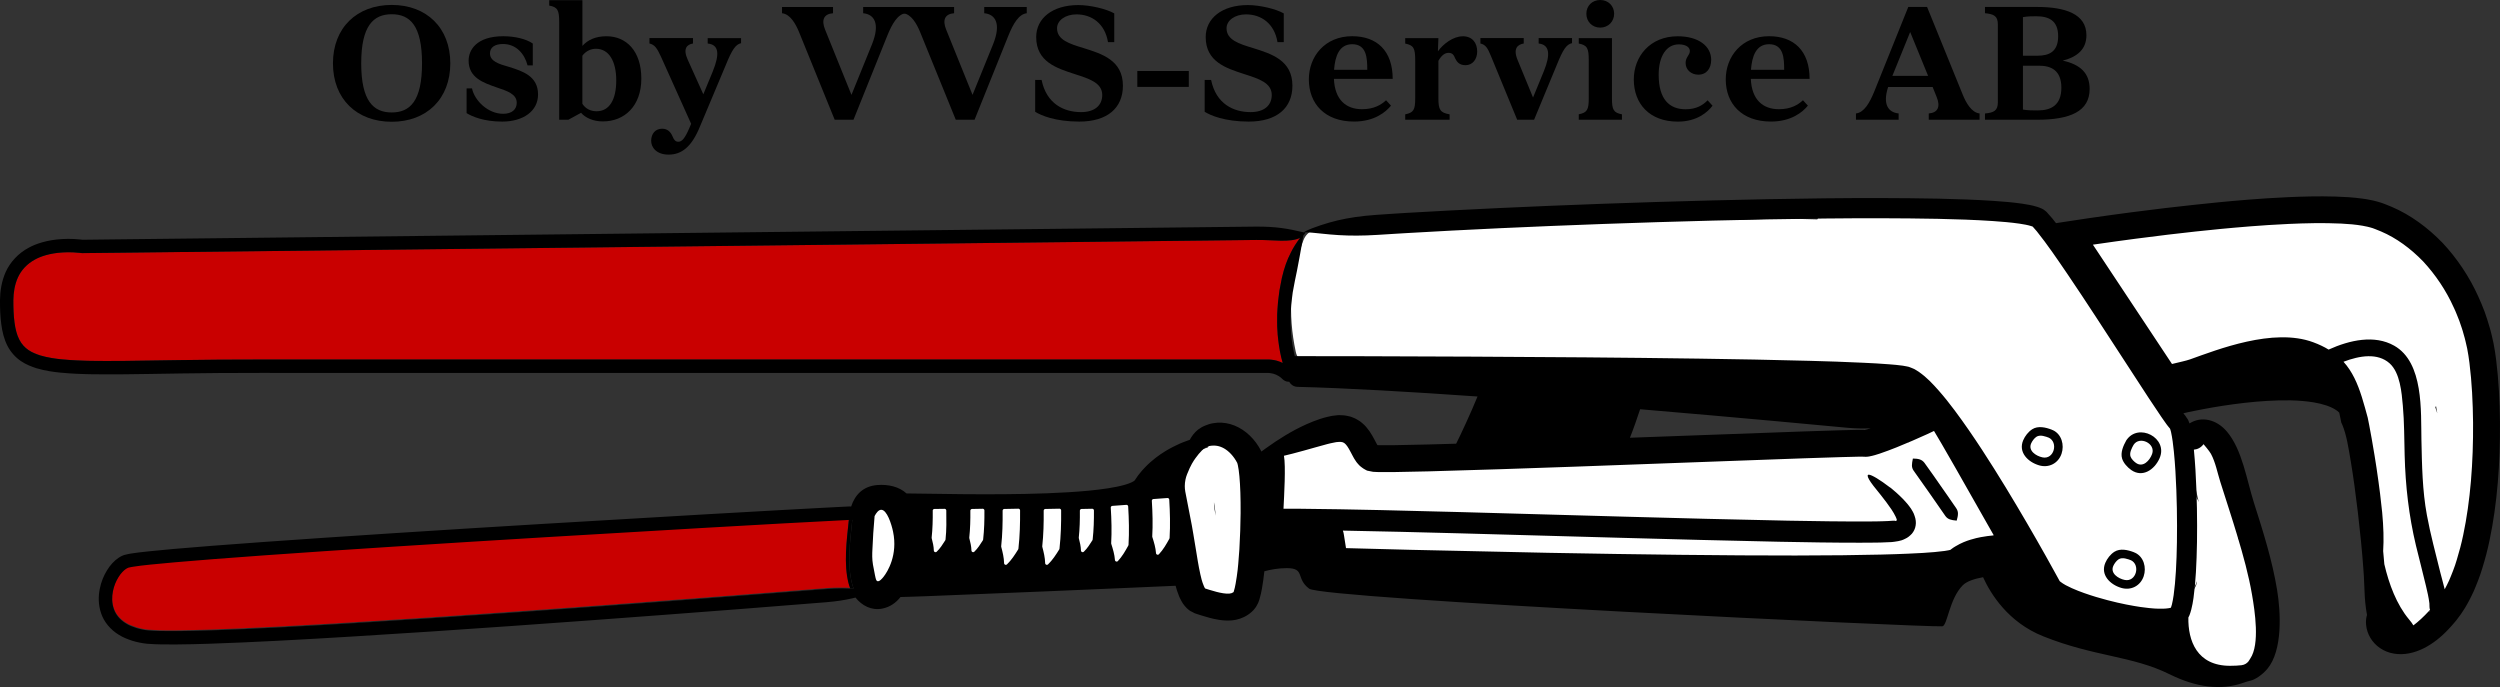 <?xml version="1.0" encoding="UTF-8"?>
<svg xmlns="http://www.w3.org/2000/svg" id="Layer_2" data-name="Layer 2" viewBox="0 0 730.51 200.75">
  <rect x="0" y="0" width="730.51" height="200.75" fill="#333333" stroke="none"/>
  <defs>
    <style>
      .cls-1 {
        stroke: #fff;
        stroke-linecap: round;
        stroke-linejoin: round;
      }

      .cls-1, .cls-2 {
        fill: #fff;
      }

      .cls-3 {
        fill: #c90000;
      }

      .cls-3, .cls-4, .cls-5, .cls-2 {
        stroke-width: 0px;
      }

      .cls-4 {
        fill: #000;
      }

      .cls-5 {
        fill: #f10000;
      }
    </style>
  </defs>
  <g id="Layer_5" data-name="Layer 5">
    <g>
      <path class="cls-2" d="M253.81,148.57c-.71,7.28-1.27,14.56-1.68,21.87-.36,6.43,9.64,6.41,10,0,.41-7.3.97-14.59,1.68-21.87.63-6.4-9.38-6.36-10,0h0Z"></path>
      <path class="cls-2" d="M354.19,129.07c-4.5,6.02-10.57,11.66-9.45,19.73s3.78,16.43,6.72,24.19c1.48,3.91,6.78,5.11,9.14,1.19,6.51-10.83,5.28-23.43,2.79-35.29-.55-2.64-.79-5.24-3.16-6.89-1.95-1.37-4.58-1.73-6.88-1.29-5.02.96-8.01,4.79-8.52,9.71-.66,6.4,9.35,6.35,10,0,.07.14.19.21.35.22l-2.3-2.99c2.33,10.31,4.87,21.88-.92,31.49,3.05.4,6.09.8,9.14,1.19-2.37-6.26-4.33-12.64-5.76-19.18-.75-3.45-1.18-5.13.84-8.14s4.44-5.94,6.64-8.88c3.86-5.16-4.82-10.15-8.63-5.05h0Z"></path>
      <path class="cls-2" d="M397.39,162.47h21.92c6.43,0,6.45-10,0-10h-21.92c-6.43,0-6.45,10,0,10h0Z"></path>
      <path class="cls-2" d="M393.37,162.06c17.83-1.47,35.75-.92,53.43,1.89l1.33-9.82c-9.33-.07-18.66-.15-27.99-.22l1.33,9.82c7.95-3.12,16.15-1.95,24.39-.9s16.9,1.98,25.38,2.65c17.94,1.43,35.95,1.94,53.94,1.51,8.83-.21,17.66-.64,26.47-1.3,7.47-.56,16.19-.28,23.32-2.78,6.04-2.12,9.3-7.41,7.1-13.66-2.79-7.91-8.06-15.54-11.99-22.95-1.02-1.93-3.59-2.88-5.65-2.3-2.29.65-3.9,1.75-5.43,3.55-.62.73-1.4,1.7-1.81,2.55l-.7,1.05c1.57-1.2,2.55-.07,2.94,3.38.99-2.98-1.68-6.5-4.82-6.33-36.3,1.95-72.59,4.17-108.91,5.82-8.79.4-17.59.64-26.38.29-4.54-.18-9.09-.5-13.61-1.06s-7.2-1.11-10.59-4.22c-4.92-4.51-11.45-5.04-16.92-1.06-5.78,4.21-6.98,11.54-6.7,18.24.11,2.59,2.2,5.15,5,5,32.13-1.71,64.16,1.54,96.07,4.92,16.32,1.73,32.64,3.48,49.01,4.57,8.01.53,16.03.91,24.06,1.05,6.38.11,13.93.95,19.67-2.44,13-7.66,3.32-27.57-10.79-22.61-5.01,1.76-4.64,10.17,1.33,9.82,6.47-.38,12.99-1.04,19.47-1.13,1.58-.02,5.35-.35,3.82,1.58-1.83,2.31-7,.07-9.2-.58-12.56-3.71-25.46-3.93-38.46-4.26-28.82-.73-57.65-1.47-86.47-2.2l1.33,9.82c35.88-6.05,72.46-6.91,108.61-2.83v-10c-27.79,1.15-55.6,1.68-83.41,1.54-13.57-.06-27.15-.29-40.72-.66-6.95-.19-13.9-.42-20.85-.7-3.31-.13-6.62-.27-9.92-.42-1.98-.09-3.97-.18-5.95-.28l-1.98-.1c-2.36-.77-3.25.34-2.67,3.35,4.71-4.4-2.37-11.46-7.07-7.07-4.28,4-2.46,10.61,2.78,12.72,3.3,1.33,7.44,1.03,10.93,1.19,3.97.19,7.94.36,11.91.52,16.21.65,32.43,1.09,48.65,1.3,32.78.43,65.56-.06,98.31-1.41,6.56-.27,6.28-9.29,0-10-37.09-4.18-74.47-3.01-111.27,3.19-5.72.96-4.11,9.68,1.33,9.82,18.55.47,37.11.95,55.66,1.42,17.57.45,35.53-.12,53,1.83,7.75.86,15.49,4.8,23.25,4.67,6.17-.1,12.56-4.65,12.98-11.16,1.04-16.18-25.19-10.69-34.05-10.17l1.33,9.82c3.86-1.36,6.17,2.62,2.31,4.76-2.62,1.45-7.09.72-10,.7-8.35-.06-16.7-.39-25.03-.91-16.38-1.01-32.7-2.72-49.01-4.45-32.87-3.49-65.86-6.99-98.96-5.23l5,5c-.14-3.24-.4-7.59,2.32-9.92,2.97-2.55,4.4.26,6.58,2.08,5.26,4.42,12.64,4.67,19.2,5.29,15.91,1.52,31.92.6,47.83-.25,32.39-1.74,64.79-3.48,97.18-5.22-1.61-2.11-3.21-4.22-4.82-6.33-1.55,4.64,2.19,8.57,6.77,8.84,2.29.14,4.53-.48,6.32-1.94,1.29-1.05,2.79-4.73,4.22-5.13l-5.65-2.3c1.79,3.38,3.59,6.77,5.38,10.15,1.65,3.12,4.53,6.75,5.38,10.15.48,1.91.36,1.65-1.76,2.18-1.65.41-3.43.48-5.11.65-3.91.39-7.82.75-11.73,1.05-15.33,1.2-30.72,1.72-46.09,1.56s-30.75-.99-46.05-2.5c-13.77-1.36-29.26-5.77-42.66-.52-5,1.96-4.68,9.77,1.33,9.82,9.33.07,18.66.15,27.99.22,5.46.04,7.03-8.91,1.33-9.82-18.59-2.96-37.32-3.79-56.09-2.25-6.37.52-6.42,10.53,0,10h0Z"></path>
      <path class="cls-2" d="M388.27,100.15c-2-9.29-1.12-18.37,2.22-27.24,2.27-6.03-7.39-8.63-9.64-2.66-3.96,10.51-4.58,21.6-2.22,32.55,1.35,6.29,10.99,3.63,9.64-2.66h0Z"></path>
      <path class="cls-2" d="M386.02,78.04c27.67-.32,55.24-2.91,82.5-7.66,6.33-1.1,3.65-10.74-2.66-9.64-26.39,4.59-53.07,7-79.85,7.3-6.43.07-6.45,10.07,0,10h0Z"></path>
      <path class="cls-2" d="M403.54,65.97c-5.22-1.21-10.36-1.25-15.6-.22-2.65.52-4.17,3.69-3.49,6.15.76,2.77,3.49,4.02,6.15,3.49,3.43-.68,6.89-.57,10.29.22,6.26,1.46,8.93-8.18,2.66-9.64h0Z"></path>
      <path class="cls-2" d="M386.48,79.51c-.39,7.97-.79,15.93-1.18,23.9-.16,3.3,3.32,5.62,6.33,4.82,8.7-2.3,17.5-.12,26.19,1.18,8.72,1.3,17.49,2.29,26.28,3.03,17.68,1.48,35.42,1.97,53.14,2.48,17.74.51,35.48,1.03,53.17,2.54,1.93.17,3.85.34,5.78.53,2.18.22,5.75-.05,7.74.85,1.79.81,1.74,1.09,2.36,2.89.68,1.99,1.18,4.01,1.96,5.97,2.68,6.72,6.58,12.64,11.59,17.86,4.47,4.65,11.53-2.43,7.07-7.07-5.87-6.11-8.79-12.81-11.31-20.72-2.72-8.53-9.67-8.77-17.48-9.58-18.94-1.96-37.98-2.61-57-3.16-19.02-.55-38.05-1.01-57.01-2.59-9.79-.82-19.52-2-29.23-3.55-8.69-1.39-17.25-2.58-25.9-.29l6.33,4.82c.39-7.97.79-15.93,1.18-23.9.32-6.43-9.68-6.42-10,0h0Z"></path>
      <path class="cls-2" d="M562.77,102.79c-10.84-4.63-22.78-4.36-34.37-4.93-12.54-.62-25.09-1.16-37.63-1.64-26.09-.99-52.18-1.66-78.29-2.04-2.97-.04-5.95-.07-8.92-.12-1.95-.03-6.73.52-8.3-1.06-3.59-3.6,2.64-7.89,5.66-8.7,5.23-1.42,11.22-.48,16.56-.54,6.23-.07,12.44-.54,18.61-1.39,12.18-1.67,23.24-6.01,35.05-9.06,12.72-3.29,25.6-.83,38.29,1.32,27.61,4.67,55.23,9.58,82.01,17.89l1.33-9.82c-66.63,1.41-133.27,2.81-199.9,4.22l4.82,6.33c1.33-3.65,10.95-2.37,13.67-2.35,6.89.05,13.77.05,20.66-.02,13.77-.13,27.54-.51,41.31-1.12,13.43-.6,26.86-1.43,40.26-2.49,6.87-.54,13.72-1.17,20.58-1.81,6.32-.59,13.08-1.42,18.93,1.58l3.85-9.14c-40.64-7.25-83.07-10.63-123.03,2.01.89,3.21,1.77,6.43,2.66,9.64,22.08-8.34,45.24-13.56,68.81-15.11,11.53-.76,23.11-.7,34.63.21,8.46.66,23.22.29,28.78,8.13l2.99-7.34c-7.72,1.15-15.44,2.31-23.16,3.46-6.34.95-3.65,10.59,2.66,9.64,7.72-1.15,15.44-2.31,23.16-3.46,3.06-.46,4.71-4.91,2.99-7.34-6.46-9.11-17.02-10.82-27.43-12.09-12.98-1.57-26.08-2.06-39.14-1.5-26.29,1.14-52.31,6.47-76.93,15.77-5.91,2.23-3.58,11.62,2.66,9.64,38.23-12.09,78.82-8.94,117.72-2.01,5.2.93,9.26-6.37,3.85-9.14-12.83-6.57-28.91-2.4-42.6-1.3-16.02,1.29-32.06,2.26-48.12,2.89-15.73.62-31.47.93-47.21.93-10.61,0-27.53-3.04-32.16,9.65-1.11,3.05,1.77,6.39,4.82,6.33,66.63-1.41,133.27-2.81,199.9-4.22,5.68-.12,6.74-8.14,1.33-9.82-26.79-8.31-54.4-13.22-82.01-17.89-12.94-2.19-26-4.67-39.1-2.31s-25.78,8.29-39.44,10.04c-6.58.84-13.23,1.13-19.86,1.05-6.22-.08-12.6-.46-18.48,1.95-8.08,3.31-14.11,13.63-9.06,21.89,2.67,4.36,7.51,5.94,12.35,6.33,6.92.56,13.98.24,20.92.36,14.54.24,29.07.57,43.61,1,15.85.47,31.71,1.05,47.55,1.74,7.92.35,15.84.72,23.77,1.13,7.74.39,16.12.17,23.38,3.27,5.85,2.5,10.95-6.11,5.05-8.63h0Z"></path>
      <path class="cls-2" d="M458.29,103.88c42.59-.15,85.12-2.77,127.41-7.85,6.31-.76,6.39-10.77,0-10-42.28,5.08-84.82,7.71-127.41,7.85-6.43.02-6.45,10.02,0,10h0Z"></path>
      <path class="cls-2" d="M537.31,100.95c8.04,1.41,16.08,2.8,24.11,4.23,1.35.24,4.13.41,5.2,1.43s1.27,3.89,1.71,5.3c1.38,4.46,2.75,8.91,4.13,13.37,1.93,6.25,10.7,3.6,9.64-2.66-1.54-9.12-6.33-17.33-13.52-23.15-3.03-2.45-8.88-1.21-8.54,3.54,1.7,23.73,21.73,36.39,34.03,54.5,5.8,8.55,8.69,18.61,18.84,23.14,8.62,3.85,18.95,3.56,28.13,2.29,10.33-1.42,12.61-12.24,9.8-20.95-3.03-9.38-10.8-16.5-13.15-26.11-1.24-5.07-1.38-10.36-3.21-15.3s-5.11-8.96-8.98-12.43c-8.48-7.59-16.75-14.15-22.7-24.12-2.93-4.9-4.32-10.88-7.51-15.53-3.51-5.13-9.61-4.97-15.18-5.21-14.89-.62-29.77-1.24-44.66-1.86-6.43-.27-6.42,9.73,0,10,11,.46,22,.92,33.01,1.38,4.85.2,9.71.35,14.56.61,3.15.17,4.03.51,5.22,3.42.89,2.18,1.78,4.35,2.81,6.47,4,8.24,9.54,15.84,16.09,22.24,5.65,5.52,14.21,9.92,17.55,17.38,1.84,4.11,2,8.82,2.84,13.19s2.48,8.62,4.7,12.6c3.51,6.3,10.47,13.57,9.71,21.3-.41,4.21-5.43,3.42-8.76,3.57-4.37.2-8.84.2-13.09-.94-9.15-2.46-11.48-10.82-15.99-18.06-10.58-16.99-32.51-30.05-34.05-51.59l-8.54,3.54c6.05,4.9,9.65,11.05,10.95,18.74l9.64-2.66c-1.67-5.41-3.31-10.84-5.02-16.24-1.29-4.08-2.88-7.47-6.97-9.31s-9.08-2.07-13.45-2.84c-5.56-.98-11.13-1.95-16.69-2.93-6.29-1.11-9,8.53-2.66,9.64h0Z"></path>
      <path class="cls-2" d="M553.21,72.31c10.47.01,23.77-.11,30.34,9.63,3.58,5.31,12.25.31,8.63-5.05-8.87-13.15-24.39-14.57-38.97-14.59-6.43,0-6.44,9.99,0,10h0Z"></path>
      <path class="cls-2" d="M584.2,77.09c-1.35-3.13-3.06-6.05-5.14-8.75-1.88,2.45-3.76,4.9-5.65,7.34.69.22,1.39.44,2.08.66,2.57.82,5.45-.96,6.15-3.49.74-2.69-.91-5.33-3.49-6.15-.69-.22-1.39-.44-2.08-.66-1.89-.6-4.11.26-5.26,1.79-1.08,1.45-1.61,3.97-.39,5.55,2.08,2.71,3.79,5.62,5.14,8.75,1.07,2.48,4.71,3.04,6.84,1.79,2.56-1.5,2.87-4.35,1.79-6.84h0Z"></path>
      <path class="cls-2" d="M586.5,72c13.17,13.34,22.81,29.43,30.56,46.41,3.99,8.75,7.46,17.73,10.73,26.77,1.44,3.98,10.54,23.82,1.23,24.11-3.94.12-7.76-4.88-10.15-7.43-3.47-3.71-6.92-7.44-10.3-11.23-6.29-7.03-12.38-14.26-17.76-22.02s-10.05-15.78-13.37-24.48c-.3-.79-.64-2.39-1.14-3.16-1.82-2.8.41-.84-.67-.35,1.76-.8,4.78-.45,6.62-.16,4.89.78,9.48,3.26,13.15,6.53,8.37,7.45,13.22,18.44,17.57,28.54,4.77,11.08,8.95,22.44,13.34,33.67l2.3-5.65c-2.32,1.16-7.04-5.28-8.26-6.65-2.98-3.32-5.97-6.65-8.95-9.97-5.5-6.12-11.03-12.22-16.48-18.39s-10.88-12.44-15.57-19.22c-2.28-3.29-4.49-6.84-5.81-10.64-.9-2.6-2.84-8.91-.48-11.13l-3.54,1.46c1-.1,5.61,5.3,7.03,6.74,2.73,2.77,5.39,5.62,7.98,8.53,5.44,6.14,10.54,12.57,15.24,19.28,9.11,13,16.77,26.94,23,41.54,2.62-2.02,5.24-4.04,7.85-6.06-24.04-19.96-43.94-44.19-58.78-71.69-2.62,2.02-5.24,4.04-7.85,6.06,17.01,15.06,31.8,32.28,44.01,51.43,2.94,4.62,10.89,1.76,9.14-3.85-6.1-19.58-12.2-39.15-18.3-58.73-1.61-5.16-10.21-4.53-9.82,1.33.91,13.76,10.28,23.62,17.72,34.47,8.26,12.05,15.24,24.98,20.76,38.51,2.4,5.88,12.08,3.31,9.64-2.66-5.17-12.68-11.33-24.88-18.77-36.39-6.64-10.26-18.5-21.14-19.35-33.93l-9.82,1.33c6.1,19.58,12.2,39.15,18.3,58.73l9.14-3.85c-12.65-19.85-27.94-37.86-45.57-53.46-4.21-3.72-10.62.93-7.85,6.06,15.21,28.17,35.72,53.26,60.35,73.71,4.52,3.76,10.08-.83,7.85-6.06-12.07-28.29-29.77-54.14-51.94-75.49-4.29-4.13-11.14-9.2-15.32-1.79-3.45,6.12-1.92,14.58.58,20.7,6.18,15.18,19.21,27.82,30,39.82,6.61,7.36,13.19,14.75,19.83,22.08,5.06,5.59,11.45,10.61,19.1,6.78,1.8-.9,3.06-3.71,2.3-5.65-4.94-12.64-9.64-25.41-15.12-37.83-4.88-11.09-10.61-22.63-20.25-30.37-7.52-6.05-20.87-11.5-30.3-6.38-10.35,5.62.62,22.83,4.38,29.64,5.62,10.19,12.68,19.54,20.17,28.43,4.01,4.76,8.17,9.38,12.39,13.95,3.91,4.25,7.69,8.94,12.56,12.15,9,5.93,20.35,2.42,22.86-8.52,1.29-5.62-.3-11.14-2.12-16.44-1.99-5.79-4.09-11.55-6.27-17.28-9.59-25.11-21.57-49.62-40.66-68.96-4.53-4.59-11.6,2.48-7.07,7.07h0Z"></path>
      <path class="cls-2" d="M638.49,132.87c6.61,17.53,7.54,36.23,2.46,54.28-1.76,6.26,7.55,8.68,9.64,2.66,3.47-10,4.68-20.51,3.49-31.03l-9.32,2.52c3.37,5.56,5.99,11.4,7.67,17.69.34,1.27,2.24,6.76.72,7.2-2.61.76-5.43-4.75-5.91-6.39-1.09-3.74-7.34-5.35-9.14-1.19-2.74,6.31-2.02,15.62,4.94,19.18,7.99,4.08,13.11-7.68,14.41-13.62h-9.64c.95,2.67,1.73,5.38,2.07,8.2.77,6.31,10.78,6.38,10,0-.46-3.76-1.15-7.28-2.43-10.86-1.53-4.31-8.51-5.18-9.64,0-.5,2.27-1.51,6.8-3.9,7.81l3.85-.5c-1.67-.33-1.45-4.15-1.01-5.16l-9.14-1.19c1.59,5.44,5.12,10.02,10.35,12.4,4.78,2.17,11.14,2.19,14.38-2.58s.77-12.5-.72-17.61c-1.9-6.48-4.72-12.66-8.22-18.43-2.37-3.91-9.9-2.67-9.32,2.52,1.1,9.74.09,19.11-3.13,28.37l9.64,2.66c5.51-19.62,4.73-40.52-2.46-59.6-2.25-5.97-11.92-3.38-9.64,2.66h0Z"></path>
      <path class="cls-2" d="M711.94,181.1c-1.19-9.4-2.39-18.8-3.58-28.2-.8-6.34-9.36-6.51-10,0-.48,4.87-1.69,9.52-3.4,14.1l9.82,1.33c-.27-11.87-1.45-23.69-3.57-35.38-1.02-5.62-2.27-11.19-3.74-16.71-1.34-5.01-2.66-10.43-6.11-14.46-6.44-7.53-19.32-8.69-28.57-8.61-5.08.05-10.23.68-15.17,1.88-2.55.62-4.99,1.48-7.47,2.33-4.73,1.64-5.6-.91-7.95-4.51-3.22-4.92-6.44-9.84-9.66-14.75-.65-.99-1.36-2.48-2.15-3.28-2.29-2.33-.36-1.47-2.46-.36,2.35-1.24,7.66-.91,10.26-1.14,12.11-1.09,24.29-1.42,36.45-.99,5.76.21,11.51.59,17.24,1.14,5.4.52,11.85.58,16.6,3.53,8.33,5.17,12.57,17.97,15.29,26.84,7.1,23.14,5.53,48.68-4.74,70.63h8.63c-7.91-14.24-12.58-29.51-14.66-45.64-1.43-11.14-2.8-23.87-11.24-32.19-9.7-9.55-22.86-7.41-35.04-5.64-6.39.93-13.39,1.76-19.33-1.37s-9.87-9.27-10.32-15.89l-5,5c15-1.61,30.05-3.28,45.15-3.43,13.09-.13,25.44,2.01,33.18,13.62,14.79,22.21,15.84,53.62,8.71,78.54l8.36-2.21c-8.22-9.16-12.24-20.8-14.49-32.72-2.07-10.96-.78-23.64-5.41-33.92-5.04-11.18-17.24-13.91-28.42-14.25-11.76-.36-28.61,2.37-36.08-9.37l-4.32,7.52c10.53.14,19.32,7.69,29.85,8.49,8.1.62,23.03-5.76,27.93,3.36,2.34,4.36,2.75,9.93,3.85,14.69,1.36,5.87,2.96,11.68,4.79,17.41,3.62,11.31,8.21,22.3,13.54,32.91,2.51,5,11.08,1.51,9.14-3.85-7.34-20.31-12.48-41.35-15.06-62.8l-9.82,1.33c4.72,16.57,10.15,32.91,16.27,49.01,2.25,5.91,11.74,3.51,9.64-2.66-6.37-18.71-12.74-37.42-19.12-56.14l-9.64,2.66c4.08,10.51,9.1,20.51,15.27,29.96,3.06,4.69,10.54,1.78,9.14-3.85-2.25-9.03-4.74-18.3-10.5-25.81s-14.17-12.16-23.21-14.28c-10.56-2.48-21.39-1.5-31.99.19-4.34.69-9.17.86-11.9,4.8-2.11,3.06-1.79,7.38,1.87,9.09,5.8,2.71,10.88-5.91,5.05-8.63l-.68-.32,2.3,2.99c-1.64,2.73-1.25,3.58,1.18,2.54l1.93-.34c1.94-.33,3.88-.66,5.82-.93,4.08-.57,8.21-.93,12.33-.93,6.5,0,13.09.95,19.02,3.75,12.42,5.86,16.07,18.18,19.15,30.55l9.14-3.85c-5.68-8.7-10.5-17.88-14.26-27.57-2.28-5.88-11.75-3.53-9.64,2.66,6.37,18.71,12.74,37.42,19.12,56.14l9.64-2.66c-6.13-16.1-11.55-32.44-16.27-49.01-1.48-5.2-10.52-4.45-9.82,1.33,2.7,22.37,7.76,44.26,15.42,65.46l9.14-3.85c-6.03-12.01-10.94-24.51-14.62-37.44-1.69-5.94-2.99-11.94-4.31-17.97-1.11-5.09-2.75-10.34-6.6-14.06-8.48-8.2-19.88-4.01-30.19-3.78-11.59.25-21.17-8.4-32.88-8.56-3.7-.05-6.36,4.32-4.32,7.52,6.44,10.11,17.89,13.65,29.33,14.22s31.5-3.55,35.64,10.98c1.62,5.67,1.49,11.81,2.15,17.65s1.56,11.89,2.95,17.71c2.82,11.73,7.81,22.7,15.91,31.72,2.57,2.87,7.37,1.25,8.36-2.21,4.35-15.2,5.6-31.09,3.53-46.78-1.84-13.97-5.89-29.14-14.15-40.78-8.32-11.73-20.44-16.45-34.46-17.16-17.15-.87-34.58,1.51-51.6,3.33-2.54.27-5.2,2.07-5,5,.9,12.99,9.99,24.75,23.07,27.38,6.42,1.29,12.85.46,19.24-.48,6.68-.98,14.42-2.8,20.9.05,11.48,5.05,11.84,21.63,13.25,32.19,2.2,16.45,7.44,32.13,15.5,46.64,1.71,3.08,7.03,3.44,8.63,0,10.04-21.46,12.9-45.45,8.2-68.69-2.27-11.2-6.33-22.81-12.61-32.42-2.83-4.33-6.39-8.39-11.06-10.79-5.37-2.76-11.54-3.23-17.44-3.85-13.37-1.42-26.83-1.91-40.27-1.45-7.04.24-14.07.73-21.07,1.48-4.47.48-11.26.21-13.77,4.93-2.77,5.22,1.52,10.26,4.26,14.43,3.93,6.01,7.74,12.12,11.81,18.03,3.07,4.47,6.59,7.71,12.41,7.04,6.23-.72,12.02-3.92,18.37-4.68,7.09-.85,14.42-.4,21.3,1.56,8.03,2.29,8.94,9.33,10.76,16.54,3.86,15.29,5.88,30.9,6.24,46.66.13,5.87,7.89,6.49,9.82,1.33,2.04-5.45,3.19-10.98,3.76-16.76h-10c1.19,9.4,2.39,18.8,3.58,28.2.8,6.3,10.81,6.38,10,0h0Z"></path>
      <path class="cls-2" d="M708.88,181.23c-3.76-7.93-3.89-16.52-1.01-24.74,2.13-6.09-7.53-8.7-9.64-2.66-3.78,10.81-2.85,22.16,2.02,32.45,2.75,5.81,11.38.74,8.63-5.05h0Z"></path>
      <g>
        <path class="cls-3" d="M248.46,171.76c-.33-.02-.67-.04-1.02-.05-.75-.03-1.52-.04-2.33-.02-1.2,0-2.49.07-3.92.17-4.59.36-13.79,1.08-24.99,1.95-27.42,2.12-59.77,4.54-90.72,6.6-15.48,1.03-30.61,1.97-44.59,2.7-6.99.36-13.7.66-20.02.87-3.15.1-6.21.18-9.15.2-.33,0-.67.01-1,0-.56,0-1.12.01-1.67.01-1.99-.01-3.91-.05-5.68-.2-.64-.05-1.17-.13-1.79-.27-.61-.11-1.17-.28-1.74-.44-1.1-.36-2.16-.76-3.04-1.33-1.78-1.09-3.01-2.59-3.55-4.27-.58-1.67-.58-3.45-.26-5.05.3-1.6.92-3.03,1.62-4.16.69-1.14,1.51-1.98,2.21-2.45.17-.11.34-.21.49-.27.15-.06.29-.13.51-.16.42-.07.68-.17,1.12-.21.8-.12,1.41-.2,1.82-.26.42-.05.63-.08.63-.08,0,0,3.45-.42,9.68-.95,6.22-.55,15.18-1.25,26.08-2.03,21.8-1.56,51.36-3.44,82.33-5.31,15.49-.91,31.33-1.84,46.73-2.75,7.7-.43,15.29-.86,22.67-1.28,6.25-.33,12.33-.65,18.16-.96.34-.01.67-.03,1.01-.05-.64,6.03-1.55,12.89-.08,18.58.13.5.29.99.49,1.47Z"></path>
        <g>
          <path class="cls-4" d="M255.36,172.98h0s-.01.01-.01,0h.01Z"></path>
          <path class="cls-4" d="M255.37,172.97h-.01s0,.01,0,0h.01Z"></path>
        </g>
      </g>
      <g>
        <path class="cls-3" d="M373.21,91.86c-.01.8-.01,1.6-.01,2.4-.02.8.04,1.6.09,2.41.04.81.09,1.61.2,2.42.26,2.33.66,4.65,1.33,6.97-.56-.28-1.14-.5-1.73-.67-.49-.13-.98-.22-1.48-.28-.25-.03-.5-.05-.75-.06h-.69s-133.27-.01-133.27-.01c-55.13,0-107.76.01-146.6.01-9.71.01-18.56-.02-26.39.04-7.82.06-14.6.18-20.16.26-11.12.21-17.32.09-17.32.09,0,0-.31-.01-1.52-.04-1.22-.04-3.35-.08-6.9-.41-1.77-.18-3.91-.46-6.25-1.14-1.14-.39-2.36-.83-3.43-1.57-1.07-.73-2-1.71-2.69-3.07-1.4-2.71-1.74-6.86-1.73-11.49.03-2.21.37-4.53,1.34-6.67.98-2.12,2.66-3.98,5.02-5.24,1.5-.84,4.22-1.84,8.1-2.06.96-.06,1.99-.07,3.08-.02.54.02,1.1.07,1.65.13l.41.05c.22.06.69.04.76.04.31,0,.63,0,.95-.01,2.56-.03,5.35-.06,8.36-.09,12.06-.14,27.62-.31,45.61-.51,36-.4,81.74-.91,128.7-1.43,65.49-.74,134.4-1.52,159.18-1.8,4.86-.07,10.04.83,12.84-.64-1.07,1.49-2.03,2.88-2.76,4.45-1.06,2.04-1.88,4.33-2.58,7.33-.16.83-.42,2.06-.69,3.59-.12,1.05-.31,2.23-.44,3.53-.06.61-.11,1.25-.14,1.91l-.09,1.58Z"></path>
        <polygon class="cls-5" points="381.45 68 380.95 68.01 380.95 68 381.45 68"></polygon>
        <path class="cls-4" d="M380.95,68h0s.5,0,.5,0h-.5Z"></path>
      </g>
      <g>
        <path class="cls-4" d="M97.29,18.51c0-10.39,6.98-17.07,17.17-17.07s17.12,6.68,17.12,17.07-6.93,17.07-17.12,17.07-17.17-6.63-17.17-17.07ZM114.46,32.86c5.34,0,8.86-3.32,8.86-14.35s-3.51-14.35-8.86-14.35-8.91,3.36-8.91,14.35,3.56,14.35,8.91,14.35Z"></path>
        <path class="cls-4" d="M147.17,10.59c3.12,0,6.53.74,8.51,2.13v6.38h-1.53c-.89-3.41-3.32-6.24-7.17-6.24-2.33,0-3.81.94-3.81,2.72,0,2.33,2.57,3.12,5.54,3.96,3.96,1.24,8.51,2.67,8.51,8.07,0,4.85-4.31,7.92-10.49,7.92-5.44,0-8.86-1.53-10.39-2.47v-7.23h1.58c.74,3.56,4.65,7.42,9.11,7.42,2.57,0,3.96-1.29,3.96-3.22,0-2.57-2.82-3.46-5.89-4.5-3.86-1.34-8.17-2.82-8.17-7.82,0-2.97,2.13-7.13,10.24-7.13Z"></path>
        <path class="cls-4" d="M163.4,34.99V6.53c0-3.56-.44-4.45-2.92-4.9V.05h9.7v13.36c1.58-1.78,3.91-2.82,7.03-2.82,5.79,0,10.19,4.31,10.19,12.37s-4.95,12.52-11.23,12.52c-2.82,0-5.1-1.04-6.38-2.52l-3.71,2.03h-2.67ZM174.33,32.51c3.76,0,5.74-3.41,5.74-9.01s-2.13-9.25-5.94-9.25c-1.48,0-2.97.69-3.96,2.03v14.05c.89,1.39,2.33,2.18,4.16,2.18Z"></path>
        <path class="cls-4" d="M206.79,12.72v-1.58h9.75v1.48c-1.58.35-2.62,1.83-4.5,6.48l-7.47,17.77c-2.43,6.04-5.39,8.31-9.2,8.31-3.61,0-5.15-2.18-5.1-4.11.05-1.98,1.19-3.46,3.22-3.46,1.63,0,2.52,1.04,3.02,2.23.4.99.84,1.58,1.68,1.58,1.09,0,1.93-.99,3.22-3.96l.54-1.29-8.81-19.6c-1.14-2.47-1.83-3.51-3.37-3.86v-1.58h12.72v1.58c-1.78.3-3.02,1.48-1.53,4.75l4.55,10.1,2.72-6.58c2.18-5.34,1.78-7.92-1.43-8.26Z"></path>
        <path class="cls-4" d="M243.9,34.99l-10.44-25.68c-.99-2.38-2.57-5.2-4.95-5.44v-1.83h14.9v1.83c-2.67.2-3.46,1.93-2.33,4.75l7.72,19.1,5.99-14.75c2.47-6.14.64-8.81-2.57-9.1v-1.83h12.42v1.83c-2.33.25-3.96,3.12-5.3,6.38l-9.95,24.74h-5.49Z"></path>
        <path class="cls-4" d="M279.28,34.99l-10.44-25.68c-.99-2.38-2.57-5.2-4.95-5.44v-1.83h14.9v1.83c-2.67.2-3.46,1.93-2.33,4.75l7.72,19.1,5.99-14.75c2.47-6.14.64-8.81-2.57-9.1v-1.83h12.42v1.83c-2.33.25-3.96,3.12-5.3,6.38l-9.95,24.74h-5.49Z"></path>
        <path class="cls-4" d="M315.1,1.48c3.41,0,8.12,1.09,10.49,2.43v8.41h-1.83c-.89-5.44-4.75-8.12-9.2-8.12-3.27,0-5.69,1.78-5.69,4.06,0,3.41,3.66,4.55,7.77,5.79,5.34,1.68,11.48,3.56,11.48,10.99,0,6.53-4.55,10.49-12.77,10.49-7.03,0-11.23-1.83-12.87-2.87v-9.3h1.88c1.43,7.03,6.58,9.4,11.53,9.4,4.01,0,6.19-1.98,6.19-5,0-3.56-3.81-4.75-7.97-6.09-5.34-1.73-11.33-3.61-11.33-10.84,0-5.44,4.7-9.35,12.32-9.35Z"></path>
        <path class="cls-4" d="M347.37,25.39h-15.04v-4.65h15.04v4.65Z"></path>
        <path class="cls-4" d="M364.63,1.48c3.41,0,8.12,1.09,10.49,2.43v8.41h-1.83c-.89-5.44-4.75-8.12-9.2-8.12-3.27,0-5.69,1.78-5.69,4.06,0,3.41,3.66,4.55,7.77,5.79,5.34,1.68,11.48,3.56,11.48,10.99,0,6.53-4.55,10.49-12.77,10.49-7.03,0-11.23-1.83-12.87-2.87v-9.3h1.88c1.44,7.03,6.58,9.4,11.53,9.4,4.01,0,6.19-1.98,6.19-5,0-3.56-3.81-4.75-7.97-6.09-5.34-1.73-11.33-3.61-11.33-10.84,0-5.44,4.7-9.35,12.32-9.35Z"></path>
        <path class="cls-4" d="M405.01,29.29l1.44,1.58c-1.48,1.83-4.8,4.65-10.79,4.65-8.56,0-13.21-5.25-13.21-12.32,0-6.68,4.65-12.62,12.67-12.62,7.23,0,11.83,4.26,11.83,12.47h-17.17c.25,6.09,3.51,8.86,8.21,8.86,3.51,0,5.59-1.29,7.03-2.62ZM399.52,20.39c0-3.37-.15-7.47-4.4-7.47-3.81,0-5,3.51-5.3,7.47h9.7Z"></path>
        <path class="cls-4" d="M427.38,10.59c2.92,0,4.26,2.03,4.26,4.45,0,2.28-1.34,4.01-3.41,4.01-1.83,0-2.52-.99-3.02-1.98-.35-.84-.69-1.63-1.93-1.63-1.09,0-2.08.74-2.97,2.33v10.94c0,3.37.5,4.21,3.27,4.7v1.58h-12.97v-1.58c2.47-.5,2.92-1.34,2.92-4.7v-11.08c0-3.56-.45-4.4-2.92-4.9v-1.58h9.7l-.15,3.86c1.53-2.18,4.5-4.4,7.23-4.4Z"></path>
        <path class="cls-4" d="M445.24,11.13v1.58c-1.73.3-3.22,1.39-1.78,4.85l4.5,10.94,3.17-7.72c1.98-4.9,1.68-7.72-1.53-8.07v-1.58h9.75v1.48c-1.63.35-2.62,1.83-4.4,6.24l-6.68,16.13h-4.95l-7.62-18.51c-.99-2.43-1.58-3.41-3.12-3.76v-1.58h12.67Z"></path>
        <path class="cls-4" d="M461.32,33.4c2.47-.5,2.92-1.34,2.92-4.7v-11.08c0-3.56-.45-4.4-2.92-4.9v-1.58h9.7v17.57c0,3.37.45,4.21,2.92,4.7v1.58h-12.62v-1.58ZM467.6,0c2.33,0,4.06,1.73,4.06,4.01s-1.73,4.06-4.06,4.06-4.06-1.73-4.06-4.06,1.73-4.01,4.06-4.01Z"></path>
        <path class="cls-4" d="M500.01,17.52c0,2.47-1.34,4.3-3.76,4.3-2.03,0-3.71-1.39-3.71-3.41,0-1.73,1.24-2.28,1.24-3.51s-1.39-1.93-3.17-1.93c-3.71-.05-5.94,3.51-5.94,8.86,0,7.18,3.12,10.1,7.87,10.1,3.17,0,5.1-1.24,6.43-2.62l1.44,1.58c-1.39,1.83-4.5,4.65-10.14,4.65-8.31,0-12.87-5.25-12.87-12.32,0-6.68,4.7-12.62,12.82-12.62,6.09,0,9.8,2.87,9.8,6.93Z"></path>
        <path class="cls-4" d="M526.83,29.29l1.44,1.58c-1.48,1.83-4.8,4.65-10.79,4.65-8.56,0-13.21-5.25-13.21-12.32,0-6.68,4.65-12.62,12.67-12.62,7.23,0,11.83,4.26,11.83,12.47h-17.17c.25,6.09,3.51,8.86,8.21,8.86,3.51,0,5.59-1.29,7.03-2.62ZM521.34,20.39c0-3.37-.15-7.47-4.4-7.47-3.81,0-5,3.51-5.3,7.47h9.7Z"></path>
        <path class="cls-4" d="M563.1,2.03l10.44,25.68c.94,2.33,2.57,5.2,4.9,5.44v1.83h-14.85v-1.83c2.67-.2,3.46-1.98,2.33-4.75l-1.19-2.97h-13.01c-1.68,5.15.1,7.42,3.07,7.72v1.83h-12.47v-1.83c2.37-.25,4.01-3.12,5.34-6.38l9.95-24.74h5.49ZM563.4,22.17l-5.24-12.82-5.2,12.82h10.44Z"></path>
        <path class="cls-4" d="M583.78,29.89V7.13c0-2.47-1.19-3.02-3.76-3.27v-1.83h15.19c8.26,0,14.45,2.03,14.45,8.26,0,4.06-2.62,6.33-6.93,7.42,5.2,1.14,7.87,3.71,7.87,8.27,0,6.53-5.59,9.01-15.39,9.01h-15.19v-1.83c2.57-.25,3.76-.79,3.76-3.27ZM595.36,16.28c3.37,0,6.04-1.14,6.04-5.69s-2.67-5.84-6.43-5.84c-1.04,0-2.43,0-3.86.25v11.28h4.26ZM595.51,32.26c3.76,0,6.83-1.48,6.83-6.63s-3.12-6.43-6.48-6.43h-4.75v12.82c1.48.25,2.92.25,4.4.25Z"></path>
      </g>
      <g>
        <g>
          <path class="cls-4" d="M351.19,127.43c.21-.21.24-.12,0,0h0Z"></path>
          <path class="cls-4" d="M241.18,172.08c-4.59.36-13.79,1.08-24.99,1.95-27.42,2.12-59.77,4.54-90.72,6.6-15.48,1.03-30.61,1.97-44.59,2.7-6.99.36-13.7.66-20.02.87-3.03.1-5.98.17-8.82.2h.67c2.94-.02,6-.1,9.15-.2,6.32-.21,13.03-.51,20.02-.87,13.98-.73,29.11-1.67,44.59-2.7,30.95-2.06,63.3-4.48,90.72-6.6,11.2-.87,20.4-1.59,24.99-1.95,1.43-.1,2.72-.17,3.92-.17-1.48-.02-3.08.03-4.92.17ZM248.96,170.51c-1.47-5.69-.56-12.55.08-18.58-.34.02-.67.04-1.01.05-.63,6.02-1.54,12.86-.07,18.53.13.48.28.96.47,1.42.35.01.69.03,1.02.05-.2-.48-.36-.97-.49-1.47Z"></path>
          <path class="cls-4" d="M729.37,105.02c-.2-1.56-.44-3.12-.75-4.72-.36-1.58-.68-3.15-1.15-4.69-.41-1.55-.96-3.05-1.47-4.57-.6-1.48-1.15-2.97-1.84-4.41-2.61-5.79-6.18-11.1-10.42-15.65-4.33-4.47-9.37-8.19-14.83-10.52-1.41-.55-2.64-1.15-4.27-1.56-.78-.25-1.48-.35-2.22-.51-.73-.17-1.42-.25-2.11-.35-2.78-.39-5.39-.52-7.91-.6-5.03-.15-9.68-.01-13.94.18-8.5.39-15.43,1.04-20.25,1.5-4.81.5-7.52.78-7.52.78,0,0-2.85.32-8.07.91-5.23.62-12.76,1.57-22.28,2.95-2.35.35-4.76.72-7.22,1.09-.78.12-1.55.24-2.34.36-.36-.45-.72-.91-1.08-1.37l-1.49-1.69c-.09-.1-.13-.17-.26-.28l-.39-.32c-.27-.22-.56-.41-.87-.56-.32-.15-.52-.23-.73-.31-.22-.09-.44-.17-.63-.22-1.6-.5-2.97-.71-4.38-.93-2.77-.4-5.49-.63-8.22-.81-5.45-.37-10.92-.54-16.41-.67-21.95-.42-44.32-.01-66.07.52-21.75.55-42.86,1.33-62.23,2.23-4.84.24-9.57.47-14.18.7-4.35.24-8.58.48-12.67.7-1.34.09-2.58.16-3.71.23-2.27.15-4.09.28-5.31.36-4.5.32-8.01.85-11.31,1.62-1.66.4-3.26.86-4.9,1.4-.82.27-1.65.56-2.5.89-.42.17-.85.34-1.29.54-.21.09-.43.2-.64.31-.17.11-.39.19-.5.36-4.79-1.13-8.17-1.72-13.99-1.69-24.79.28-93.69,1.04-159.18,1.77-46.97.53-92.71,1.04-128.7,1.45-18,.2-33.55.38-45.61.51-3.01.03-5.81.07-8.37.1-.32,0-.63,0-.95.01-.24,0-.08,0-.17-.01l-.5-.06c-.66-.08-1.29-.12-1.91-.15-1.23-.06-2.4-.05-3.5.02-4.42.25-7.76,1.43-9.72,2.52-3.04,1.6-5.43,4.22-6.71,7.03C.42,82.25.04,85.11,0,87.68c-.02,2.48.08,4.8.37,7.03.29,2.22.81,4.37,1.78,6.29.97,1.91,2.44,3.49,3.98,4.52,1.55,1.05,3.09,1.6,4.48,2.07,2.8.82,5.1,1.09,6.98,1.29,3.77.35,5.95.39,7.19.43,1.25.03,1.57.04,1.57.04,0,0,6.33.13,17.45-.08,5.56-.09,12.33-.21,20.13-.27,7.79-.06,16.65-.03,26.36-.03h146.6c27.56.01,55.75.01,83.15.01h50.65c.15.01.3.02.45.04.31.03.61.09.9.17.59.16,1.15.41,1.66.74.13.08.26.17.37.25.06.04.12.09.18.15l.11.08.22.21c.58.6,1.22.94,1.99.93.05,0,.1,0,.15-.01.11.21.25.42.43.61.5.55,1.2.87,1.95.89,14.02.34,32.82,1.43,52.64,2.82-1.81,4.49-5,11.35-6.24,13.79-2.81.08-5.57.16-8.28.23-3.3.07-6.52.13-9.66.2-1.56.01-3.1.02-4.55.01l-.51-.02s-.04-.07-.07-.12l-.25-.44c-.19-.37-.38-.73-.57-1.08-.39-.75-.88-1.61-1.44-2.43-.6-.84-1.26-1.67-2.12-2.37-.21-.18-.42-.35-.63-.51-.24-.15-.47-.29-.7-.43-.45-.3-.93-.51-1.4-.69-.23-.09-.46-.17-.69-.26-.22-.06-.45-.1-.66-.15-.44-.09-.87-.2-1.25-.22-.74-.03-1.5-.11-2.02-.03-.5.05-1.02.11-1.5.18-.42.09-.84.18-1.25.27-.86.17-1.53.43-2.26.64-1.4.47-2.67.97-3.85,1.5-2.36,1.06-4.42,2.17-6.36,3.35-1.95,1.17-3.77,2.41-5.63,3.74-.42.3-.84.6-1.26.92-.01-.01-.01-.03-.02-.04-.1-.24-.16-.3-.23-.43-.06-.12-.13-.23-.19-.35-.13-.22-.24-.44-.37-.64-1.99-3.19-4.9-5.59-8.26-6.55-1.66-.47-3.41-.56-5.01-.27-.8.12-1.56.37-2.27.66-.36.16-.68.28-1.05.49-.38.23-.75.47-1.11.72-1.12.91-1.87,1.96-2.42,2.98-.59.19-1.22.42-1.9.7-.48.2-1.24.48-2.3,1.03-.52.27-1.13.54-1.77.91-.21.12-.43.25-.66.38-.19.11-.4.22-.6.36-1.65,1.02-3.78,2.51-5.93,4.76-.56.55-1.08,1.21-1.62,1.87-.25.29-.47.61-.68.93-.22.32-.44.63-.66.96-.07.06-.41.33-.86.52-.54.26-1.23.5-1.97.72-3.01.85-6.72,1.35-10.59,1.73-7.77.73-16.42.96-24.8,1.03-8.39.07-16.53-.05-23.43-.16-1.73-.02-3.29-.04-4.69-.06h-.3c-2.22-2.03-5.39-2.7-8.55-2.46-4.08.33-6.48,2.77-7.64,6.28l-.39-.03-.81.04c-.87.04-1.75.08-2.63.13-1.76.09-3.53.18-5.32.28-3.57.19-7.21.39-10.91.59-7.38.42-14.97.85-22.68,1.28-15.4.91-31.24,1.84-46.74,2.75-30.98,1.86-60.55,3.77-82.37,5.33-10.92.78-19.89,1.48-26.14,2.03s-9.81.98-9.81.98c0,0-.22.02-.65.08-.44.06-1.09.15-1.94.27-.39.04-1.02.2-1.61.33-.29.04-.65.18-1.02.34-.36.16-.69.36-1.03.58-1.31.88-2.44,2.12-3.38,3.65-.94,1.52-1.72,3.34-2.13,5.46-.42,2.11-.46,4.56.39,7.08.82,2.52,2.76,4.85,5.21,6.32,1.22.78,2.56,1.29,3.93,1.74.69.2,1.39.4,2.1.53.69.14,1.5.28,2.22.34,2.89.23,5.74.22,8.74.2,2.99-.02,6.07-.1,9.25-.2,6.35-.21,13.08-.51,20.09-.87,14.02-.73,29.16-1.67,44.65-2.69,30.98-2.06,63.34-4.48,90.76-6.6,11.21-.89,20.4-1.62,25-1.98,2.98-.25,5.31-.62,7.5-1.12.33-.08.66-.16.99-.24,1.87,2.35,4.67,3.86,7.85,3.22,2.27-.45,4-1.72,5.31-3.38,1.3,0,3.66-.12,7.56-.24,5.73-.23,20.05-.81,34.38-1.39,9.03-.39,18.06-.78,25.73-1.1,3.84-.17,7.34-.32,10.33-.45.82-.04,1.61-.07,2.38-.11.21.84.52,1.85,1.05,3.15.09.18.18.38.27.57.12.26.25.52.39.76.13.22.26.45.43.72.65.89,1.45,1.89,2.64,2.42l.44.22c.13.12.3.15.45.23.24.08.49.16.74.24.35.11.71.23,1.08.35.76.24,1.59.48,2.51.73.74.19,1.63.41,2.71.57,1.07.16,2.32.29,3.81.15,1.47-.13,3.22-.67,4.64-1.65.65-.43,1.54-1.14,2.1-1.97.33-.39.53-.86.77-1.3.13-.22.19-.44.27-.65l.18-.51c.38-1.24.58-2.28.75-3.2.17-.93.29-1.75.38-2.43.18-1.37.27-2.2.27-2.2,0,0,.02-.15.05-.43,1.76-.48,4.06-.92,6.56-.92,5.47,0,2.53,3,6.53,6s179.62,11.3,185,11c1.5-.08,2-8,6-12,1.15-1.15,3.35-1.88,5.92-2.35,2.21,4.86,7.32,13.17,17.58,17.27,15,6,25.96,5.66,36.9,11.08,7.84,3.88,15.04,4.8,21.63,2.49.67-.23,1.33-.47,2.02-.61,1.25-.25,3.39-1.6,4.95-3.46,4.49-5.39,3.92-16.47,2.84-23.04-1.42-8.68-4.11-17.13-6.77-25.49-2.09-6.54-3.4-15.51-7.92-20.82-3.02-3.54-7.43-4.58-10.91-2.35-.04-.11-.09-.24-.14-.37l-.24-.6c-.07-.2-.28-.43-.41-.64l-.23-.33c-.02-.13-.17-.24-.25-.38l-.07-.08-.34-.43-.08-.1-.03-.04c.45-.1.9-.2,1.35-.31l1.89-.39c.89-.18,1.79-.35,2.69-.53,1.8-.34,3.63-.65,5.47-.94,4.19-.64,8.62-1.19,13.16-1.45,4.52-.27,9.21-.28,13.55.44,1.31.22,2.59.53,3.74.92.11.04.22.08.33.12.62.22,1.18.47,1.7.75.4.21.72.45,1.06.67.13.12.27.25.41.36.06.06.15.1.2.17h0s0,.04.01.06l.37,1.78c.07.36.14.71.21,1.06.12.23.22.46.32.69,1.21,2.93,1.76,6.5,2.49,10.85,1.32,7.84,2.92,21.06,3.64,31.13.06.74.1,1.46.15,2.16.1,1.71.17,3.29.21,4.71.05,1.9.28,4.32.71,6.71-.05.12-.08.24-.11.37-.2.82-.25,1.7-.15,2.55.13,1.32.56,2.62,1.26,3.77,1.37,2.34,3.95,4.13,6.88,4.58,1.46.25,2.96.2,4.41-.08,1.46-.27,2.84-.78,4.19-1.43,2.66-1.32,5.09-3.23,7.34-5.63.62-.64,1.34-1.48,2.17-2.46.41-.52.85-1.12,1.31-1.74s.86-1.31,1.33-2.02c.46-.72.84-1.49,1.29-2.29.43-.8.81-1.65,1.23-2.52l.07-.16.18-.42.37-.89c.25-.6.5-1.2.72-1.81.22-.63.44-1.23.67-1.85.2-.62.4-1.25.6-1.88.78-2.54,1.47-5.15,2.03-7.84,2.26-10.73,3.15-22.49,3.06-34.58-.07-6.05-.35-12.16-1.13-18.37ZM248.43,171.93s.01.03.02.05c-.76-.04-1.54-.07-2.35-.07-1.2,0-2.49.07-3.92.17-4.59.36-13.79,1.08-24.99,1.95-27.42,2.12-59.77,4.54-90.72,6.6-15.48,1.03-30.61,1.97-44.59,2.7-6.99.36-13.7.66-20.02.87-3.15.1-6.21.18-9.15.2h-1c-.56,0-1.12.01-1.67.01-2.34,0-4.62-.02-6.68-.2-.64-.05-1.17-.13-1.79-.27-.61-.11-1.17-.28-1.74-.44-1.1-.36-2.16-.76-3.04-1.34-1.78-1.08-3.01-2.58-3.55-4.26-.58-1.67-.58-3.45-.26-5.05.3-1.6.92-3.03,1.62-4.16.69-1.14,1.51-1.98,2.21-2.45.17-.11.34-.21.49-.27.15-.06.29-.13.51-.16.42-.07.68-.17,1.12-.21.8-.12,1.41-.2,1.82-.26.42-.05.63-.08.63-.08,0,0,3.45-.42,9.68-.95,6.22-.55,15.18-1.25,26.08-2.03,21.8-1.56,51.36-3.44,82.33-5.31,15.49-.91,31.33-1.84,46.73-2.75,7.7-.43,15.29-.86,22.67-1.28,6.61-.35,13.03-.69,19.17-1.01,0,.02,0,.03,0,.05.34-.01.67-.03,1.01-.05-.64,6.03-1.55,12.89-.08,18.58.13.5.29.99.49,1.47-.33-.02-.67-.04-1.02-.05ZM255.35,172.99h0s0,.01,0,0h0s.01-.01.01-.01h-.01ZM260.96,155.38c1.41,6.75-1.58,11.66-2.79,13.17-.32.4-1.18,1.48-1.8,1.27-.33-.11-.45-.54-.7-1.76-.52-2.53-.78-3.83-.8-5.41-.02-.88.03-1.55.04-1.86.13-3.33.35-6.66.65-9.99.48-.92,1.14-1.83,1.93-1.84,1.68,0,3,4.15,3.47,6.41ZM351.19,127.43c.21-.21.24-.12,0,0h0ZM362.51,150.01c-.02,2.95-.15,7.1-.36,10.49-.21,3.39-.5,5.99-.5,5.99,0,0-.1.76-.26,1.99-.08.61-.2,1.33-.34,2.09-.13.76-.32,1.58-.52,2.22l-.07.18s-.01.04-.01.04c-.02,0-.06.03-.14.09-.28.19-.56.3-1.07.35-1.01.11-2.6-.2-3.75-.5-.74-.19-1.45-.4-2.13-.61-.35-.11-.68-.22-1-.32l-.23-.08c-.03-.06-.11-.19-.17-.29-.07-.15-.14-.3-.2-.44-.54-1.26-.82-2.51-1.01-3.37-.59-2.64-.96-5.2-1.35-7.55-.22-1.35-.43-2.63-.65-3.9v-.02c-.16-.96-.32-1.91-.49-2.84-.4-2.17-.82-4.29-1.26-6.5-.21-1.1-.43-2.23-.66-3.4-.09-.53-.14-1.06-.14-1.59,0-.64.07-1.28.2-1.91h0c.11-.54.27-1.06.47-1.56,1.09-2.77,1.85-3.84,2.46-4.7.61-.87,1.27-1.63,1.91-2.28.36-.33.71-.6,1.05-.81h.01c.3-.2.59-.34.84-.42.14-.01.26-.03.37-.06.14-.02.37-.04.54-.07.38-.03.74-.05,1.09-.01.71.06,1.38.24,2.06.56,1.34.63,2.77,1.88,3.93,3.78.07.12.14.25.21.38.04.07.08.14.12.21l.06.11.02.04v.04s.02.06.04.12c.04.14.08.24.12.45.17.78.34,1.92.46,3.28.25,2.72.38,6.34.35,10.82ZM639.72,179.88s.03-.07.05-.1c.13-.3.2-.55.28-.8.08-.28.2-.6.25-.87.28-1.1.49-2.22.65-3.38.64-4.61.91-10.03,1.02-16.32.09-6.25.01-13.32-.45-21.12-.12-1.92-.26-3.88-.46-5.9,1.03-.08,2.06-.56,2.82-1.6,0,0,1.73,2,2.17,2.83,1.32,2.45,1.89,5.51,2.72,8.15,1.67,5.3,3.43,10.58,5.02,15.91,1.68,5.62,3.27,11.3,4.26,17.09.81,4.72,2.34,14.48-.51,18.66-.11.16-.21.32-.31.5-.46.82-1.31,1.34-2.25,1.45-.97.11-2.08.17-3.37.17-9.69,0-12.29-7.39-12.16-14.11.1-.19.19-.39.27-.56ZM374.56,81.26c-.16.83-.42,2.06-.69,3.59-.12,1.05-.31,2.23-.44,3.53-.06.61-.11,1.25-.14,1.91l-.09,1.58c-.01.79-.01,1.6-.01,2.4-.02.8.04,1.6.09,2.41.04.81.09,1.61.2,2.42.26,2.33.66,4.65,1.33,6.97-.56-.28-1.14-.5-1.73-.67-.49-.13-.98-.22-1.48-.28-.25-.03-.5-.05-.75-.06h-.69s-133.27-.01-133.27-.01c-55.13,0-107.76.01-146.6.01-9.71.01-18.56-.02-26.39.04-7.82.06-14.6.18-20.16.26-11.12.21-17.32.09-17.32.09,0,0-.31,0-1.52-.04-1.22-.04-3.35-.08-6.9-.41-1.77-.18-3.91-.46-6.25-1.14-1.14-.39-2.36-.83-3.43-1.57-1.07-.73-2-1.71-2.69-3.07-1.4-2.71-1.74-6.86-1.73-11.49.03-2.21.37-4.53,1.34-6.67.98-2.12,2.66-3.98,5.02-5.24,1.5-.84,4.22-1.84,8.1-2.06.96-.06,1.99-.07,3.08-.02.54.02,1.1.07,1.65.13l.41.04c.22.07.69.05.76.05.31,0,.63,0,.95-.01,2.56-.04,5.35-.06,8.36-.09,12.06-.14,27.62-.31,45.61-.51,36-.4,81.74-.91,128.7-1.44,65.49-.73,134.4-1.51,159.18-1.79,4.86-.07,10.04.83,12.84-.64-1.07,1.49-2.03,2.88-2.76,4.45-1.06,2.04-1.88,4.33-2.58,7.33ZM425.04,130.51s-.05.05-.05.02c0-.01.02-.02.05-.02ZM385.25,159.55v-.02.02s0,0,0,0ZM582.58,156.44c-.12,0-.17.02-.17.02,0,0-.1.01-.59.06-.5.06-1.38.13-3,.43-.81.16-1.8.36-3.03.75-1.22.37-2.69.92-4.34,1.91-.42.24-.84.51-1.26.84l-.27.21h-.02v.02h-.01s-.03,0-.06.01c-.14.04-.29.07-.44.1-.36.07-.75.14-1.18.2-1.75.25-3.92.42-6.37.58-1.61.09-5.9.33-12.3.48-6.4.16-14.9.26-24.86.27-19.92.02-45.7-.29-72.3-.79-13.3-.29-26.82-.58-39.91-.87-6.52-.16-12.94-.33-19.16-.5v.03s-.01-.01-.02-.03h.02l-.09-.57c-.17-1.08-.34-2.16-.51-3.23-.06-.47-.16-.91-.31-1.32,11.26.2,22.54.5,33.81.79l46.89,1.3c15.63.43,31.26.85,46.91,1.17,7.83.15,15.65.29,23.52.28l4.57-.03,1.54-.03c1.03-.03,2.06-.06,3.14-.13,0,0,.3-.03.82-.1.27-.03.56-.08,1.07-.17.61-.1,1.34-.32,2.03-.69.73-.31,1.37-.85,1.96-1.47.55-.66.97-1.48,1.1-2.39.16-.91.04-1.88-.29-2.79-.08-.23-.15-.47-.25-.69l-.29-.58c-.17-.32-.34-.6-.52-.88-1.48-2.14-3.12-3.61-4.31-4.7-1.2-1.07-1.98-1.67-1.86-1.52-2.87-2.21-5.34-3.7-6.17-3.71-.42.01-.47.43.08,1.4.54.97,1.71,2.45,3.49,4.62,1.02,1.31,2.14,2.74,3.08,4.16.46.71.89,1.42,1.19,2.07.08.16.15.32.2.46.07.16.12.32.15.43,0,.07-.02.16-.05.22-.11.25-.38.19-.43.14.17-.09-.74-.04-.66-.05-.88.08-1.9.12-2.88.15l-1.51.04-2.43.03c-7.88.04-15.83-.09-23.77-.23-15.87-.31-31.77-.74-47.66-1.17l-47.69-1.33c-15.9-.41-31.79-.85-47.76-.99-1.46,0-2.91-.01-4.37,0,.18-3.78.7-12.5.13-15.48.84-.2,1.68-.41,2.52-.62,2.16-.56,4.33-1.17,6.62-1.82,1.15-.34,2.33-.66,3.52-.97.57-.12,1.22-.33,1.76-.4.29-.05.57-.11.86-.17.25-.03.47-.03.71-.06.28-.06.44.03.71,0,.12,0,.19.06.3.07l.16.02s.08.05.12.06c.33.13.68.35,1.26,1.17.29.43.59.94.96,1.65.2.38.4.76.61,1.15.12.23.25.46.38.69.06.11.16.25.25.39l.38.58.21.28.31.36.38.42c.23.26.53.44.8.66.29.23.61.42.94.6l.53.28.54.11,1.1.22c.08.01.15.02.23.03l1.53.07c1.61.02,3.19,0,4.78-.01,3.17-.07,6.43-.13,9.76-.2,26.57-.71,57.83-1.93,87.75-3.02,7.47-.27,14.86-.55,22.07-.8,3.6-.11,7.16-.23,10.66-.34,1.73-.05,3.45-.09,5.15-.13h1.01v-.03s.05.02.08.02l.44.02c.61.05.76.01,1.03,0l.35-.04.26-.04c1.32-.25,2.12-.53,3.03-.82,3.45-1.17,6.51-2.46,9.55-3.76,1.51-.65,2.99-1.31,4.46-1.98.63-.3,1.25-.6,1.88-.89.01,0,.01.02.03.05.75,1.26,1.48,2.49,2.19,3.7,1.42,2.46,2.78,4.84,4.09,7.11,4.66,8.22,8.5,14.97,11.17,19.67h-.03ZM544.43,125.6h-1.49c-1.75.05-3.51.09-5.28.13-3.51.11-7.08.23-10.7.34-7.21.26-14.61.53-22.09.8-9.46.34-19.06.7-28.6,1.04,1.01-2.5,2.17-5.87,2.98-8.33,30.3,2.55,55.57,4.96,60.69,5.43,2.13.19,4.4.24,6.67.15-.66.22-1.38.41-1.71.47h-.02s-.03.02-.03.02h0c-.14-.03-.28-.04-.42-.05ZM636.11,158.33c-.1,6.11-.38,11.44-.96,15.56-.14,1.02-.32,1.96-.51,2.75-.05.22-.11.35-.16.52-.05.17-.1.36-.14.42h-.04c-.1.03-.19.06-.28.08-.13.03-.26.05-.38.07-.51.08-1.07.12-1.57.13-1.02.03-1.85-.02-2.41-.04-.56-.04-.85-.07-.85-.07,0,0-1.15-.07-3.38-.39-2.22-.33-5.52-.91-9.66-2-2.07-.54-4.35-1.21-6.76-2.06-1.2-.43-2.44-.9-3.65-1.45-.6-.27-1.2-.56-1.77-.87-.56-.32-1.11-.65-1.48-.96-.08-.07-.2-.15-.25-.2-.01-.01-.02-.02-.02-.03l-.12-.22-.29-.53c-.38-.7-.78-1.42-1.18-2.14-.8-1.45-1.63-2.94-2.48-4.47-1.72-3.06-3.55-6.27-5.5-9.61-3.9-6.68-8.23-13.91-13.15-21.45-2.47-3.77-5.09-7.61-7.97-11.47-1.45-1.93-2.96-3.86-4.63-5.75-.82-.96-1.72-1.89-2.64-2.83l-1.5-1.37c-.58-.45-1.08-.9-1.73-1.33l-1.02-.63-.26-.15-.32-.14-.66-.27-.67-.25-.57-.12-1.15-.21c-1.35-.17-2.66-.32-3.93-.4-2.58-.21-5.12-.34-7.7-.46-5.15-.25-10.37-.42-15.65-.56-10.55-.29-21.37-.48-32.3-.64-21.87-.31-44.23-.48-65.97-.58-10.86-.05-21.58-.08-31.99-.12-5.21-.01-10.35-.01-15.39-.02-1.59,0-3.16,0-4.73-.01-.45-1.77-.76-3.59-.96-5.4-.1-.73-.15-1.47-.18-2.22,0-.1-.01-.2-.02-.29-.04-.64-.09-1.29-.06-1.93v-2.22l.09-1.47c.07-1.91.37-3.63.53-5.08.27-1.43.49-2.59.63-3.37.32-1.4.85-4.13,1.34-6.8.5-2.71.96-5.35,1.12-6.47.07-.06.13-.13.2-.21.15-.19.29-.37.41-.59h-.5s0,0,0,0h.5c-.12-.03-.23-.06-.35-.08.15-.05.34-.04.5-.05.24,0,.46,0,.69.02.46.03.91.07,1.35.11.88.09,1.74.17,2.59.26,1.68.18,3.31.33,4.99.43,3.34.2,6.86.21,11.33-.07,1.21-.08,3.03-.19,5.28-.33,1.13-.07,2.37-.14,3.69-.22,4.09-.23,8.3-.46,12.64-.7,4.59-.23,9.32-.47,14.15-.7,19.32-.89,40.4-1.67,62.1-2.22,21.7-.53,44.04-.93,65.8-.52,5.43.12,10.83.29,16.13.65,2.64.18,5.27.4,7.77.76,1.23.18,2.49.41,3.42.71.13.03.22.07.31.1.06.02.12.05.14.06,0,0,.01.01.07.08l1.12,1.28c3.13,3.9,6.07,8.26,8.93,12.45,2.86,4.21,5.62,8.41,8.32,12.53,5.39,8.28,10.56,16.21,15.43,23.7,1.23,1.87,2.46,3.71,3.69,5.52.32.46.64.92.96,1.37l.48.68.24.33.33.42.56.68h0v.02s.03.09.05.13c.02.05.04.1.07.22l.16.57c.39,1.75.63,3.76.83,5.69.2,1.94.34,3.87.46,5.76.45,7.59.53,14.56.44,20.68ZM705.2,182.74c-.32-.58-.74-1.1-1.26-1.73-3.66-4.38-5.87-10.33-7.23-16.16-.12-1.28-.23-2.54-.34-3.82.21-3.39.11-7.05-.29-11.32-.25-2.66-.82-7.44-1.66-13.03-.08-.54-.17-1.1-.26-1.66-.09-.62-.19-1.26-.3-1.9-.28-1.65-.56-3.32-.85-5-.22-1.21-.44-2.41-.67-3.63,0-.01-.01-.01,0-.02-.16-.81-.32-1.61-.48-2.42-.54-2-1.06-3.9-1.62-5.69-.03-.11-.06-.23-.1-.34-1.27-4.02-2.79-7.47-5.36-10.31,4.78-1.84,10.01-2.62,13.45.44,3.1,2.75,3.55,8.6,3.89,12.39.43,4.81.4,9.66.53,14.48.23,8.98,1.22,17.64,3.3,26.38.94,3.95,2.01,7.86,2.93,11.82.39,1.67.8,3.37,1,5.08.05.39-.03,1.43.15,1.78.02.04.03.07.05.1-.11.12-.21.23-.31.34-1.6,1.73-3.12,3.14-4.57,4.22ZM710.11,178.66c-.14.27-.53.17,0,0h0ZM719.76,156.33c-.52,2.49-1.15,4.87-1.85,7.15-.18.56-.36,1.12-.53,1.68-.2.54-.4,1.08-.59,1.62-.19.54-.4,1.05-.62,1.56-.18.43-.36.85-.53,1.27-.45.89-.82,1.79-1.29,2.58-.45-1.91-.98-3.66-1.27-4.86-1.37-5.59-2.89-11.14-3.93-16.8-1.34-7.26-1.44-14.62-1.6-21.98-.18-8.39.7-22.64-7.96-27.54-5.75-3.25-12.97-1.66-19.16,1.14-1.3-.8-2.79-1.51-4.49-2.14-11.69-4.35-28.09,2.2-36,5-1.19.42-3.1.81-5.12,1.31-.05,0-.1.02-.15.04-.01-.01-.02-.03-.03-.04-3.91-5.89-7.64-11.53-11.18-16.87-3.55-5.36-6.91-10.42-10.03-15.13-.64-.96-1.26-1.91-1.88-2.83,9.29-1.36,16.85-2.31,22-2.93,5.16-.59,7.98-.91,7.98-.91,0,0,2.67-.27,7.43-.76,4.75-.44,11.59-1.08,19.86-1.46,4.71-.21,9.89-.35,15.31-.1,2.08.1,4.17.28,6.23.63.2.03.39.07.58.12.54.12,1.14.2,1.6.36.94.21,2.13.78,3.23,1.2,4.46,1.9,8.61,4.96,12.28,8.74,3.58,3.86,6.69,8.44,8.97,13.52.61,1.25,1.08,2.57,1.61,3.86.44,1.33.94,2.64,1.28,4,.42,1.34.69,2.71,1.01,4.07.26,1.35.48,2.76.66,4.19.72,5.73,1,11.64,1.06,17.44.09,11.61-.78,22.93-2.88,32.87Z"></path>
        </g>
        <g>
          <polygon class="cls-4" points="367.07 152.79 367.07 152.78 367.08 152.79 367.07 152.79"></polygon>
          <path class="cls-4" d="M558.95,134c-.31,1.57-.49,2.51.22,3.53.78,1.1,4.66,6.6,4.66,6.6,0,0,3.85,5.54,4.62,6.65.73,1.01,1.69,1.2,3.3,1.35.44-1.56.59-2.53-.1-3.57-.74-1.13-4.63-6.67-4.63-6.67,0,0-3.85-5.56-4.69-6.65-.76-.99-1.74-1.23-3.38-1.25Z"></path>
          <path class="cls-4" d="M599.55,125.56c-1.75-.68-4.03-1.22-5.73-.13-1.14.73-2.11,1.99-2.63,3.21-1.51,3.53,1.39,6.37,4.63,7.33,2.85.85,5.61-.57,6.57-3.38.87-2.55.04-5.72-2.54-6.9-1.45-.66-2.73,1.49-1.26,2.16,2.97,1.36,1.62,6.51-1.76,5.8-1.91-.4-4.29-1.96-3.3-4.13.31-.68.89-1.47,1.52-1.89,1.09-.72,2.74-.08,3.84.35,1.5.58,2.15-1.83.66-2.41Z"></path>
          <path class="cls-4" d="M623.55,161.37c-1.75-.68-4.03-1.22-5.73-.13-1.14.73-2.11,1.99-2.63,3.21-1.51,3.53,1.39,6.37,4.63,7.33,2.85.85,5.61-.57,6.57-3.38.87-2.55.04-5.72-2.54-6.9-1.45-.66-2.73,1.49-1.26,2.16,2.97,1.36,1.62,6.51-1.76,5.8-1.91-.4-4.29-1.96-3.3-4.13.31-.68.89-1.47,1.52-1.89,1.09-.72,2.74-.08,3.84.35,1.5.58,2.15-1.83.66-2.41Z"></path>
          <path class="cls-4" d="M621.3,128.7c-.86,1.52-1.75,3.54-1.21,5.31.39,1.29,1.58,2.57,2.66,3.33,3.33,2.32,6.79-.11,8.26-3.38,2.7-6-6.24-10.61-9.71-5.26-.88,1.35,1.29,2.61,2.16,1.26,1.72-2.65,6.5-.4,5.4,2.68-.69,1.93-2.67,4.09-4.72,2.63-.58-.41-1.29-1.1-1.56-1.78-.45-1.13.33-2.56.88-3.54.79-1.4-1.37-2.66-2.16-1.26Z"></path>
        </g>
      </g>
      <path class="cls-1" d="M273.04,149.22l2.97-.04c.02,2.83.1,5.57-.22,8.43-.72,1.15-1.48,2.34-2.42,3.24-.03-1.28-.33-2.49-.64-3.71.28-2.57.35-5.28.32-7.92Z"></path>
      <path class="cls-1" d="M284.04,149.22l3.11-.06c.02,2.83-.05,5.59-.37,8.45-.72,1.15-1.48,2.34-2.42,3.24-.03-1.28-.33-2.49-.64-3.71.28-2.57.35-5.28.32-7.92Z"></path>
      <path class="cls-1" d="M316.04,149.22l3.11-.06c.02,2.83-.05,5.59-.37,8.45-.72,1.15-1.48,2.34-2.42,3.24-.03-1.28-.33-2.49-.64-3.71.28-2.57.35-5.28.32-7.92Z"></path>
      <path class="cls-1" d="M293.47,149.22l4.1-.08c.03,3.73-.06,7.37-.48,11.14-.94,1.52-1.95,3.09-3.19,4.27-.04-1.68-.43-3.29-.85-4.89.37-3.4.46-6.97.42-10.44Z"></path>
      <path class="cls-1" d="M305.47,149.22l4.1-.08c.03,3.73-.06,7.37-.48,11.14-.94,1.52-1.95,3.09-3.19,4.27-.04-1.68-.43-3.29-.85-4.89.37-3.4.46-6.97.42-10.44Z"></path>
      <path class="cls-1" d="M325.07,148.32l4.09-.3c.22,3.72.32,7.37.1,11.15-.86,1.57-1.79,3.18-2.97,4.43-.12-1.68-.6-3.26-1.1-4.84.19-3.41.1-6.98-.12-10.44Z"></path>
      <path class="cls-1" d="M337.07,146.32l4.09-.3c.22,3.72.32,7.37.1,11.15-.86,1.57-1.79,3.18-2.97,4.43-.12-1.68-.6-3.26-1.1-4.84.19-3.41.1-6.98-.12-10.44Z"></path>
    </g>
  </g>
</svg>
